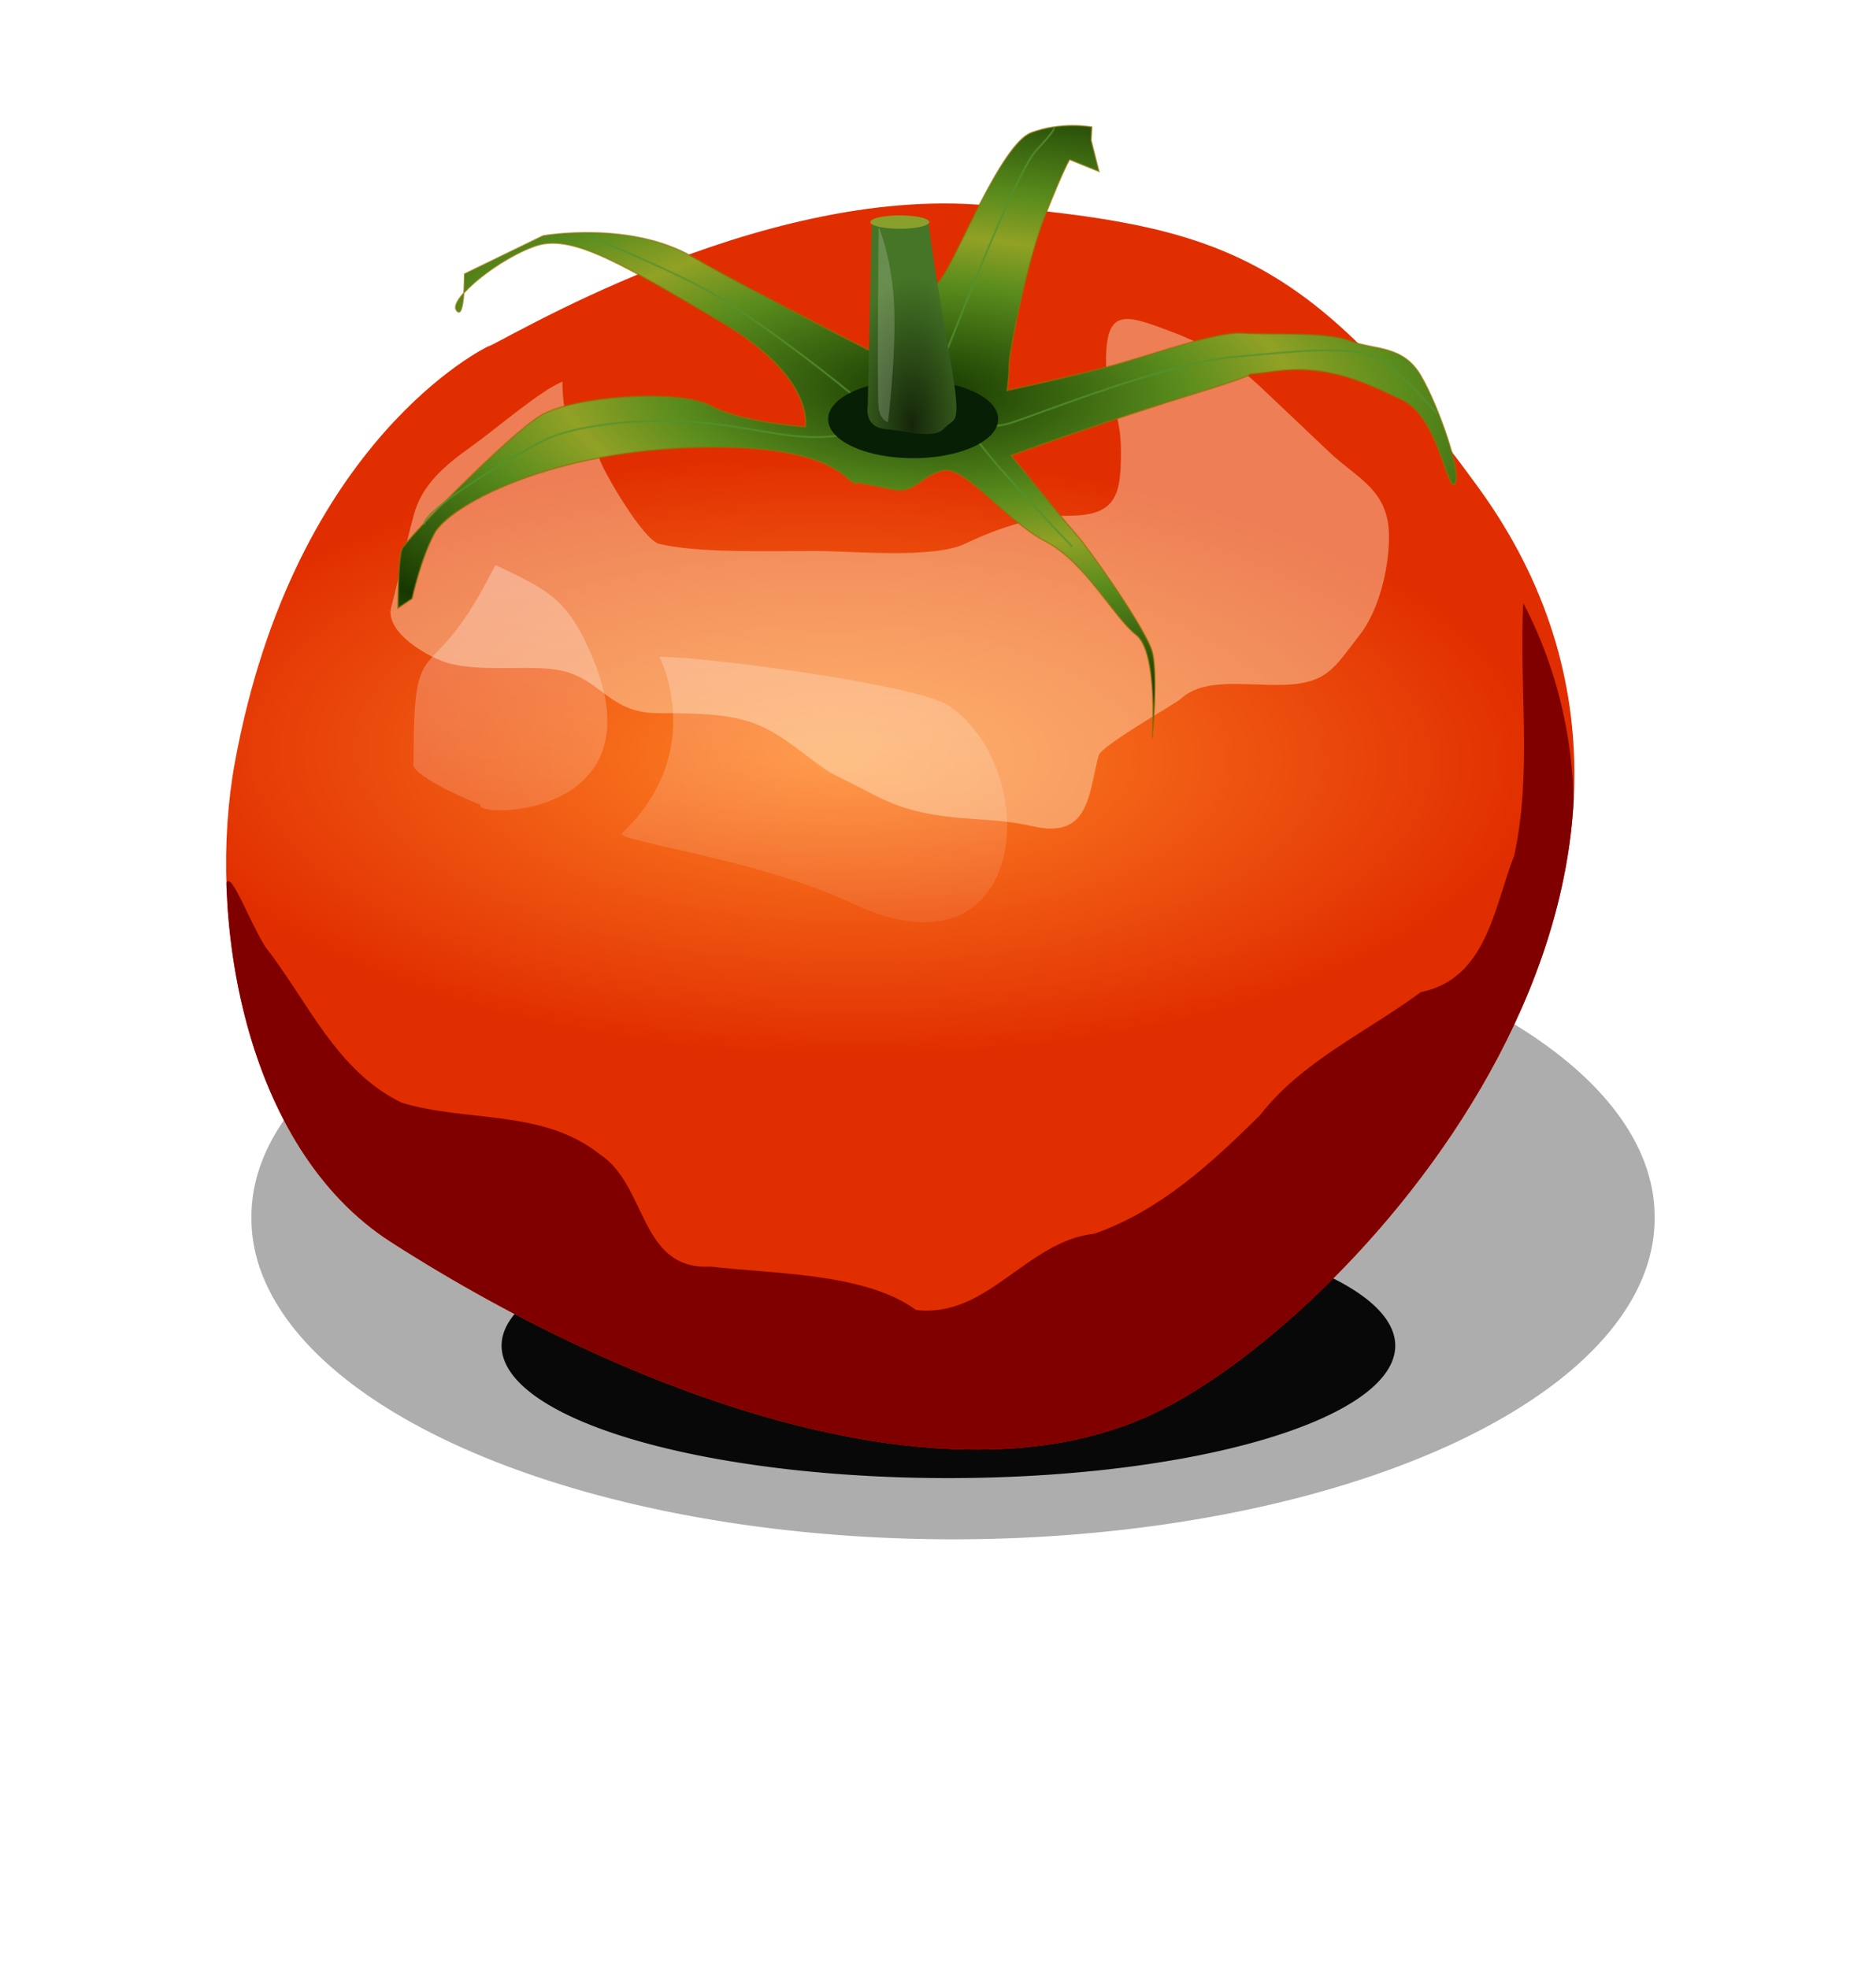 <?xml version="1.0"?><svg width="316.605" height="332.125" xmlns="http://www.w3.org/2000/svg" xmlns:xlink="http://www.w3.org/1999/xlink">
 <defs>
  <filter id="filter38751" height="2.193" y="-0.597" width="1.148" x="-0.074">
   <feGaussianBlur id="feGaussianBlur38753" stdDeviation="9.881"/>
  </filter>
  <filter id="filter35726" height="1.878" y="-0.439" width="1.125" x="-0.063">
   <feGaussianBlur id="feGaussianBlur35728" stdDeviation="5.154"/>
  </filter>
  <clipPath id="clipPath30603" clipPathUnits="userSpaceOnUse">
   <path d="m172.547,119.654c0,0 20.116,15.239 54.078,11.761c34.148,-3.519 40.784,-10.055 40.784,-10.055c28.523,-31.582 -136.198,-25.141 -94.862,-1.706z" id="path30605" stroke-width="1px" fill-rule="evenodd" fill="url(#radialGradient30607)"/>
  </clipPath>
  <clipPath id="clipPath29604" clipPathUnits="userSpaceOnUse">
   <path d="m214.704,131.117l6.077,0.245c-2.534,1.72 4.834,-35.349 16.014,-42.739c4.832,-3.194 -1.203,-12.315 -3.821,-10.933c0,0 -6.47,4.671 -7.23,8.094c-0.76,3.423 -6.719,17.603 -8.131,27.846c-1.412,10.242 -2.563,14.888 -2.909,17.488z" id="path29606" stroke-width="1px" fill-rule="evenodd" fill="#372a07"/>
  </clipPath>
  <clipPath id="clipPath14290" clipPathUnits="userSpaceOnUse">
   <path d="m97.162,268.957c-21.018,104.603 -63.56,118.698 -103.544,116.993c-7.715,-0.329 -7.369,1.232 -16.095,0.101c-7.608,-0.985 -20.867,-6.02 -28.544,-5.438c-45.962,3.484 -90.01,-58.48 -90.01,-117.48c0,-66.546 43.085,-110.226 110.695,-111.821c93.251,-2.182 127.498,51.099 127.498,117.645l0,0z" id="path14292" stroke-dashoffset="0" stroke-miterlimit="4" marker-end="none" marker-mid="none" marker-start="none" stroke-width="1px" fill-rule="nonzero" fill="#6ea827"/>
  </clipPath>
  <clipPath id="clipPath14286" clipPathUnits="userSpaceOnUse">
   <path d="m95.242,274.246c-20.494,98.941 -61.977,112.274 -100.965,110.661c-7.522,-0.311 -7.186,1.165 -15.694,0.096c-7.419,-0.932 -20.347,-5.694 -27.833,-5.144c-44.818,3.295 -87.769,-55.315 -87.769,-111.122c0,-62.944 42.012,-104.26 107.939,-105.768c90.929,-2.064 124.322,48.333 124.322,111.277l0,0z" id="path14288" stroke-dashoffset="0" stroke-miterlimit="4" marker-end="none" marker-mid="none" marker-start="none" stroke-width="1px" fill-rule="nonzero" fill="#6ea827"/>
  </clipPath>
  <clipPath id="clipPath14282" clipPathUnits="userSpaceOnUse">
   <path d="m100.843,272.892c-21.481,104.603 -64.96,118.698 -105.824,116.993c-7.884,-0.329 -7.532,1.232 -16.45,0.102c-7.776,-0.986 -21.326,-6.02 -29.172,-5.438c-46.974,3.483 -91.992,-58.481 -91.992,-117.481c0,-66.545 44.033,-110.226 113.132,-111.82c95.305,-2.182 130.306,51.098 130.306,117.644l0,0z" id="path14284" stroke-dashoffset="0" stroke-miterlimit="4" marker-end="none" marker-mid="none" marker-start="none" stroke-width="1px" fill-rule="nonzero" fill="#6ea827"/>
  </clipPath>
  <filter x="-0.117" width="1.235" y="-0.169" height="1.337" id="filter6620">
   <feGaussianBlur stdDeviation="15.771" id="feGaussianBlur6622"/>
  </filter>
  <filter x="-0.142" width="1.284" y="-0.264" height="1.527" id="filter6716">
   <feGaussianBlur stdDeviation="14.13" id="feGaussianBlur6718"/>
  </filter>
  <filter id="filter8819">
   <feGaussianBlur stdDeviation="3.164" id="feGaussianBlur8821"/>
  </filter>
  <clipPath clipPathUnits="userSpaceOnUse" id="clipPath9802">
   <path id="path9804" d="m257.465,183.448c0,0 -38.576,19.288 -50.445,87.537c-5.593,32.158 1.612,80.904 31.157,100.89c50.445,34.125 112.76,56.38 152.819,35.608c40.059,-20.772 119.408,-113.529 63.798,-194.362c-34.125,-49.603 -51.929,-54.896 -97.923,-59.347c-45.994,-4.451 -97.923,29.674 -99.407,29.674z" stroke-width="1px" fill-rule="evenodd" fill="url(#radialGradient9806)"/>
  </clipPath>
  <clipPath clipPathUnits="userSpaceOnUse" id="clipPath9808">
   <path id="path9810" d="m257.465,183.448c0,0 -38.576,19.288 -50.445,87.537c-5.593,32.158 1.612,80.904 31.157,100.89c50.445,34.125 112.76,56.38 152.819,35.608c40.059,-20.772 119.408,-113.529 63.798,-194.362c-34.125,-49.603 -51.929,-54.896 -97.923,-59.347c-45.994,-4.451 -97.923,29.674 -99.407,29.674z" stroke-width="1px" fill-rule="evenodd" fill="url(#radialGradient9812)"/>
  </clipPath>
  <clipPath clipPathUnits="userSpaceOnUse" id="clipPath9814">
   <path id="path9816" d="m257.465,183.448c0,0 -38.576,19.288 -50.445,87.537c-5.593,32.158 1.612,80.904 31.157,100.89c50.445,34.125 112.76,56.38 152.819,35.608c40.059,-20.772 119.408,-113.529 63.798,-194.362c-34.125,-49.603 -51.929,-54.896 -97.923,-59.347c-45.994,-4.451 -97.923,29.674 -99.407,29.674z" stroke-width="1px" fill-rule="evenodd" fill="url(#radialGradient9818)"/>
  </clipPath>
  <clipPath clipPathUnits="userSpaceOnUse" id="clipPath9820">
   <path id="path9822" d="m257.465,183.448c0,0 -38.576,19.288 -50.445,87.537c-5.593,32.158 1.612,80.904 31.157,100.89c50.445,34.125 112.76,56.38 152.819,35.608c40.059,-20.772 119.408,-113.529 63.798,-194.362c-34.125,-49.603 -51.929,-54.896 -97.923,-59.347c-45.994,-4.451 -97.923,29.674 -99.407,29.674z" stroke-width="1px" fill-rule="evenodd" fill="url(#radialGradient9824)"/>
  </clipPath>
  <filter id="filter9858">
   <feGaussianBlur stdDeviation="3.919" id="feGaussianBlur9860"/>
  </filter>
  <filter x="-0.174" width="1.348" y="-0.293" height="1.586" id="filter19027">
   <feGaussianBlur stdDeviation="6.431" id="feGaussianBlur19029"/>
  </filter>
  <filter id="filter20010">
   <feGaussianBlur stdDeviation="0.085" id="feGaussianBlur20012"/>
  </filter>
  <linearGradient id="linearGradient20022">
   <stop offset="0" id="stop20024" stop-color="#152609"/>
   <stop offset="1" id="stop20026" stop-color="#457526"/>
  </linearGradient>
  <linearGradient id="linearGradient13882">
   <stop offset="0" id="stop13884" stop-color="#163800"/>
   <stop id="stop23023" offset="0.695" stop-color="#598c1d"/>
   <stop offset="1" id="stop13886" stop-color="#91a125"/>
  </linearGradient>
  <linearGradient id="linearGradient9792">
   <stop offset="0" id="stop9794" stop-color="#ff8626"/>
   <stop offset="1" id="stop9796" stop-color="#e12e00"/>
  </linearGradient>
  <linearGradient id="linearGradient8731">
   <stop offset="0" id="stop8733" stop-color="#ffffff"/>
   <stop offset="1" id="stop8735" stop-opacity="0" stop-color="#ffffff"/>
  </linearGradient>
  <pattern id="pattern30611" patternTransform="translate(160.892, -165.998)" height="24.735" width="39.501" patternUnits="userSpaceOnUse">
   <rect width="32.882" height="19.296" x="1.724" y="5.439" id="rect26672" fill="url(#pattern30614)"/>
   <rect width="39.501" height="24.735" x="0" y="0" id="rect25640" fill="none"/>
  </pattern>
  <radialGradient r="44.556" fy="44.942" fx="-81.082" cy="44.942" cx="-81.082" gradientTransform="matrix(-0.015, -0.96, 1.935, -0.028, 127.596, 52.018)" gradientUnits="userSpaceOnUse" id="radialGradient30607" xlink:href="#linearGradient15314"/>
  <pattern id="pattern26663" patternTransform="translate(163.814, -152.846)" height="46.659" width="55.733" patternUnits="userSpaceOnUse">
   <path id="path26661" d="m55.733,4.555a2.138,3.602 0 1 1 -4.277,0a2.138,3.602 0 1 1 4.277,0z" stroke-dashoffset="0" stroke-miterlimit="4" marker-end="none" marker-mid="none" marker-start="none" stroke-width="1.584px" fill-rule="evenodd" fill="#d7eb90"/>
   <path id="path26657" d="m46.655,30.393a2.138,3.602 0 1 1 -4.277,0a2.138,3.602 0 1 1 4.277,0z" stroke-dashoffset="0" stroke-miterlimit="4" marker-end="none" marker-mid="none" marker-start="none" stroke-width="1.584px" fill-rule="evenodd" fill="#d7eb90"/>
   <path d="m35.127,14.806a2.138,3.602 0 1 1 -4.277,0a2.138,3.602 0 1 1 4.277,0z" id="path26655" stroke-dashoffset="0" stroke-miterlimit="4" marker-end="none" marker-mid="none" marker-start="none" stroke-width="1.584px" fill-rule="evenodd" fill="#d7eb90"/>
   <path id="path26649" d="m12.72,3.602a2.138,3.602 0 1 1 -4.277,0a2.138,3.602 0 1 1 4.277,0z" stroke-dashoffset="0" stroke-miterlimit="4" marker-end="none" marker-mid="none" marker-start="none" stroke-width="1.584px" fill-rule="evenodd" fill="#d7eb90"/>
   <path d="m29.931,43.058a2.138,3.602 0 1 1 -4.277,0a2.138,3.602 0 1 1 4.277,0z" id="path26647" stroke-dashoffset="0" stroke-miterlimit="4" marker-end="none" marker-mid="none" marker-start="none" stroke-width="1.584px" fill-rule="evenodd" fill="#d7eb90"/>
   <path id="path26645" d="m4.277,29.094a2.138,3.602 0 1 1 -4.277,0a2.138,3.602 0 1 1 4.277,0z" stroke-dashoffset="0" stroke-miterlimit="4" marker-end="none" marker-mid="none" marker-start="none" stroke-width="1.584px" fill-rule="evenodd" fill="#d7eb90"/>
   <path d="m4.277,29.094a2.138,3.602 0 1 1 -4.277,0a2.138,3.602 0 1 1 4.277,0z" id="path26643" stroke-dashoffset="0" stroke-miterlimit="4" marker-end="none" marker-mid="none" marker-start="none" stroke-width="1.584px" fill-rule="evenodd" fill="#d7eb90"/>
  </pattern>
  <pattern id="pattern25626" patternTransform="translate(160.892, -165.998)" height="59.811" width="66.952" patternUnits="userSpaceOnUse">
   <path d="m66.952,4.739a2.138,3.602 0 1 1 -4.277,0a2.138,3.602 0 1 1 4.277,0z" id="path25620" stroke-dashoffset="0" stroke-miterlimit="4" marker-end="none" marker-mid="none" marker-start="none" stroke-width="1.584px" fill-rule="evenodd" fill="#d7eb90"/>
   <path id="path25618" d="m4.277,3.602a2.138,3.602 0 1 1 -4.277,0a2.138,3.602 0 1 1 4.277,0z" stroke-dashoffset="0" stroke-miterlimit="4" marker-end="none" marker-mid="none" marker-start="none" stroke-width="1.584px" fill-rule="evenodd" fill="#d7eb90"/>
   <path d="m7.199,42.246a2.138,3.602 0 1 1 -4.277,0a2.138,3.602 0 1 1 4.277,0z" id="path25616" stroke-dashoffset="0" stroke-miterlimit="4" marker-end="none" marker-mid="none" marker-start="none" stroke-width="1.584px" fill-rule="evenodd" fill="#d7eb90"/>
   <path id="path25614" d="m7.199,42.246a2.138,3.602 0 1 1 -4.277,0a2.138,3.602 0 1 1 4.277,0z" stroke-dashoffset="0" stroke-miterlimit="4" marker-end="none" marker-mid="none" marker-start="none" stroke-width="1.584px" fill-rule="evenodd" fill="#d7eb90"/>
   <path d="m32.854,56.21a2.138,3.602 0 1 1 -4.277,0a2.138,3.602 0 1 1 4.277,0z" id="path25612" stroke-dashoffset="0" stroke-miterlimit="4" marker-end="none" marker-mid="none" marker-start="none" stroke-width="1.584px" fill-rule="evenodd" fill="#d7eb90"/>
   <path id="path25610" d="m15.643,16.754a2.138,3.602 0 1 1 -4.277,0a2.138,3.602 0 1 1 4.277,0z" stroke-dashoffset="0" stroke-miterlimit="4" marker-end="none" marker-mid="none" marker-start="none" stroke-width="1.584px" fill-rule="evenodd" fill="#d7eb90"/>
   <path d="m21.65,39.324a2.138,3.602 0 1 1 -4.277,0a2.138,3.602 0 1 1 4.277,0z" id="path25608" stroke-dashoffset="0" stroke-miterlimit="4" marker-end="none" marker-mid="none" marker-start="none" stroke-width="1.584px" fill-rule="evenodd" fill="#d7eb90"/>
   <path id="path25606" d="m32.042,10.746a2.138,3.602 0 1 1 -4.277,0a2.138,3.602 0 1 1 4.277,0z" stroke-dashoffset="0" stroke-miterlimit="4" marker-end="none" marker-mid="none" marker-start="none" stroke-width="1.584px" fill-rule="evenodd" fill="#d7eb90"/>
   <path d="m38.05,27.958a2.138,3.602 0 1 1 -4.277,0a2.138,3.602 0 1 1 4.277,0z" id="path25604" stroke-dashoffset="0" stroke-miterlimit="4" marker-end="none" marker-mid="none" marker-start="none" stroke-width="1.584px" fill-rule="evenodd" fill="#d7eb90"/>
   <path id="path25602" d="m49.578,43.545a2.138,3.602 0 1 1 -4.277,0a2.138,3.602 0 1 1 4.277,0z" stroke-dashoffset="0" stroke-miterlimit="4" marker-end="none" marker-mid="none" marker-start="none" stroke-width="1.584px" fill-rule="evenodd" fill="#d7eb90"/>
   <path d="m62.73,34.777a2.138,3.602 0 1 1 -4.277,0a2.138,3.602 0 1 1 4.277,0z" id="path25600" stroke-dashoffset="0" stroke-miterlimit="4" marker-end="none" marker-mid="none" marker-start="none" stroke-width="1.584px" fill-rule="evenodd" fill="#d7eb90"/>
   <path id="path20550" d="m55.261,17.566a2.138,3.602 0 1 1 -4.277,0a2.138,3.602 0 1 1 4.277,0z" stroke-dashoffset="0" stroke-miterlimit="4" marker-end="none" marker-mid="none" marker-start="none" stroke-width="1.584px" fill-rule="evenodd" fill="#d7eb90"/>
  </pattern>
  <linearGradient id="linearGradient15314">
   <stop offset="0" id="stop15316" stop-color="#1d3300"/>
   <stop id="stop15318" offset="0.496" stop-opacity="0.237" stop-color="#68a02c"/>
   <stop offset="1" id="stop15320" stop-opacity="0" stop-color="#61a334"/>
  </linearGradient>
  <linearGradient id="linearGradient30593">
   <stop id="stop30595" offset="0" stop-color="#000000"/>
   <stop id="stop30597" offset="1" stop-opacity="0" stop-color="#000000"/>
  </linearGradient>
  <pattern patternTransform="matrix(0.59, 0, 0, 0.414, 162.616, -160.559)" id="pattern30609" xlink:href="#pattern26663"/>
  <pattern patternTransform="matrix(0.59, 0, 0, 0.414, 1.724, 5.439)" id="pattern30614" xlink:href="#pattern30609"/>
  <radialGradient xlink:href="#linearGradient9792" id="radialGradient9806" gradientUnits="userSpaceOnUse" gradientTransform="matrix(0.007, -0.47, 1.038, 0.015, 70.036, 397.546)" cx="280.111" cy="246.391" fx="280.111" fy="246.391" r="134.326"/>
  <radialGradient xlink:href="#linearGradient9792" id="radialGradient9812" gradientUnits="userSpaceOnUse" gradientTransform="matrix(0.007, -0.47, 1.038, 0.015, 70.036, 397.546)" cx="280.111" cy="246.391" fx="280.111" fy="246.391" r="134.326"/>
  <radialGradient xlink:href="#linearGradient9792" id="radialGradient9818" gradientUnits="userSpaceOnUse" gradientTransform="matrix(0.007, -0.47, 1.038, 0.015, 70.036, 397.546)" cx="280.111" cy="246.391" fx="280.111" fy="246.391" r="134.326"/>
  <radialGradient xlink:href="#linearGradient9792" id="radialGradient9824" gradientUnits="userSpaceOnUse" gradientTransform="matrix(0.007, -0.47, 1.038, 0.015, 70.036, 397.546)" cx="280.111" cy="246.391" fx="280.111" fy="246.391" r="134.326"/>
  <radialGradient xlink:href="#linearGradient30593" id="radialGradient22023" cx="325.954" cy="195.247" fx="325.954" fy="195.247" r="105.408" gradientTransform="matrix(0.768, -0.004, 0.003, 0.269, -266.075, -52.856)" gradientUnits="userSpaceOnUse"/>
  <radialGradient xlink:href="#linearGradient20022" id="radialGradient22028" gradientUnits="userSpaceOnUse" gradientTransform="matrix(1.00892e-06, -2.813, 1.36, 1.10169e-06, 236.873, 836.428)" cx="271.909" cy="-61.018" fx="271.909" fy="-61.018" r="8.865"/>
  <radialGradient xlink:href="#linearGradient13882" id="radialGradient22034" gradientUnits="userSpaceOnUse" gradientTransform="matrix(-0.014, 0.247, -0.589, -0.029, 127.404, 15.549)" spreadMethod="reflect" cx="197.742" cy="-53.954" fx="197.742" fy="-53.954" r="105.808"/>
  <radialGradient xlink:href="#linearGradient9792" id="radialGradient23025" gradientUnits="userSpaceOnUse" gradientTransform="matrix(0.007, -0.47, 1.038, 0.015, 70.036, 397.546)" cx="280.111" cy="246.391" fx="280.111" fy="246.391" r="134.326"/>
  <linearGradient xlink:href="#linearGradient8731" id="linearGradient23027" x1="0.2" y1="-0.296" x2="0.298" y2="1.197"/>
 </defs>
 <g>
  <title>Layer 1</title>
  <g id="g23029">
   <path d="m279.243,205.417a118.405,54.117 0 1 1 -236.809,0a118.405,54.117 0 1 1 236.809,0z" id="path32567" filter="url(#filter38751)" stroke-dashoffset="0" stroke-miterlimit="4" marker-end="none" marker-mid="none" marker-start="none" stroke-width="1.584px" fill-rule="evenodd" fill="#4d4d4d" opacity="0.677"/>
   <path d="m235.471,227.027a75.409,22.338 0 1 1 -150.818,0a75.409,22.338 0 1 1 150.818,0z" id="path34711" filter="url(#filter35726)" stroke-dashoffset="0" stroke-miterlimit="4" marker-end="none" marker-mid="none" marker-start="none" stroke-width="1.584px" fill-rule="evenodd" fill-opacity="0.953" fill="#000000"/>
   <g transform="matrix(0.847, 0, 0, 0.802, -135.713, -88.68)" id="g9826">
    <path d="m257.465,183.448c0,0 -38.576,19.288 -50.445,87.537c-5.593,32.158 1.612,80.904 31.157,100.89c50.445,34.125 112.76,56.38 152.819,35.608c40.059,-20.772 119.408,-113.529 63.798,-194.362c-34.125,-49.603 -51.929,-54.896 -97.923,-59.347c-45.994,-4.451 -97.923,29.674 -99.407,29.674z" id="path3632" clip-path="url(#clipPath9820)" stroke-width="1px" fill-rule="evenodd" fill="url(#radialGradient23025)"/>
    <path d="m272.302,190.866c-4.199,1.676 -13.311,9.984 -17.804,13.353c-5.985,4.488 -10.274,8.456 -11.869,14.837c-1.954,7.816 -3.022,13.573 -4.451,19.288c-1.329,5.318 7.744,10.838 11.869,11.869c7.273,1.818 16.516,0.049 22.255,1.484c8.049,2.012 9.205,8.902 19.288,8.902c9.125,0 15.303,0.233 20.772,2.967c5.651,2.825 10.601,8.268 14.837,10.386c6.953,3.477 9.508,5.715 16.321,7.418c7.528,1.882 15.109,1.181 22.255,2.967c11.569,2.892 11.279,-6.541 13.353,-14.837c0.518,-2.072 15.42,-10.969 16.32,-11.869c4.372,-4.372 12.073,-2.967 19.288,-2.967c10.08,0 11.28,-3.664 16.32,-10.386c3.935,-5.247 5.935,-14.162 5.935,-20.772c0,-9.893 -6.167,-12.102 -11.869,-17.804c-4.743,-4.743 -9.242,-9.242 -13.353,-13.353c-5.963,-5.963 -11.609,-9.391 -17.804,-11.869c-9.31,-3.724 -13.353,-5.426 -13.353,5.935c0,8.589 2.967,9.744 2.967,19.288c0,9.115 -1.002,13.353 -10.386,13.353c-7.625,0 -15.571,3.335 -20.772,5.935c-6.354,3.177 -22.703,1.484 -29.674,1.484c-9.931,0 -23.477,0.436 -31.157,-1.484c-3.308,-0.827 -11.349,-15.724 -11.87,-17.804c-1.682,-6.729 -7.418,-2.276 -7.418,-16.32z" id="path4603" clip-path="url(#clipPath9814)" filter="url(#filter6716)" stroke-width="1px" fill-rule="evenodd" fill="#fff6d5" opacity="0.631"/>
    <path d="m463.743,237.439c-0.87,17.686 1.82,35.742 -1.827,53.167c-3.996,10.683 -5.403,25.844 -18.6,28.676c-10.829,8.441 -23.733,14.565 -32.012,25.857c-9.608,10.026 -19.774,19.996 -32.952,24.933c-13.662,1.586 -21.346,17.865 -35.605,16.062c-10.105,-7.844 -28.473,-7.563 -41.01,-9.135c-14.093,0.828 -12.574,-17.209 -22.002,-23.614c-11.369,-9.569 -26.436,-6.682 -39.457,-10.847c-13.077,-6.661 -18.758,-21.458 -27.177,-32.781c-4.292,-7.295 -9.132,-23.085 -7.729,-6.637c0.439,26.51 7.29,55.363 27.824,73.608c23.41,17.942 50.367,31.141 78.298,40.437c27.955,8.862 61.003,12.018 86.627,-5.028c26.025,-17.624 46.583,-42.905 60.849,-70.774c16.26,-31.92 21.124,-71.009 4.773,-103.923z" id="path4605" clip-path="url(#clipPath9808)" filter="url(#filter6620)" stroke-width="1px" fill-rule="evenodd" fill="#800000"/>
    <path id="path7691" d="m258.948,229.442c-0.495,0.989 -0.989,1.978 -1.484,2.967c-12.077,24.154 -14.837,9.445 -14.837,38.576c-1.191,2.382 10.88,7.913 13.353,8.902c-1.414,2.828 35.907,2.972 22.255,-31.157c-4.848,-12.121 -8.616,-13.952 -19.288,-19.288zm32.641,19.288c-0.396,-0.99 10.151,19.522 -7.418,37.092c-1.668,1.668 26.996,5.338 45.994,14.837c34.635,17.317 38.389,-27.217 19.288,-41.543c-5.889,-4.417 -48.321,-10.386 -57.864,-10.386z" clip-path="url(#clipPath9802)" filter="url(#filter8819)" stroke-dashoffset="0" stroke-miterlimit="4" marker-end="none" marker-mid="none" marker-start="none" stroke-width="1px" fill-rule="evenodd" fill="url(#linearGradient23027)" opacity="0.615"/>
   </g>
   <path d="m150.456,85.37c-1.702,-0.266 -3.744,-5.861 -28.25,-5.062c-24.506,0.799 -40.504,8.259 -42.886,11.989c-2.383,3.73 -3.744,9.058 -3.744,9.058l-2.383,1.332c0,0 0,-6.927 0.681,-8.259c0.681,-1.332 18.039,-15.986 23.485,-18.65c5.446,-2.664 23.145,-3.73 28.591,-1.332c5.446,2.398 15.997,2.931 15.997,2.931c0,0 1.702,-6.927 -14.295,-14.653c-15.997,-7.726 -24.847,-12.256 -30.973,-10.657c-6.127,1.599 -14.976,7.46 -13.615,9.058c1.361,1.599 1.361,-5.062 1.361,-5.062l13.274,-5.329c0,0 14.636,-2.131 25.187,2.931c10.551,5.062 33.696,14.653 33.696,14.653c0,0 5.446,-8.526 8.169,-11.456c2.723,-2.931 10.211,-18.916 15.317,-20.515c5.105,-1.599 10.211,-0.799 10.211,-0.799l-2.042,3.197l1.702,1.332l-3.404,0c0,0 -1.021,1.332 -4.084,7.726c-3.063,6.394 -6.127,19.183 -6.127,21.048c0,1.865 -0.34,3.464 -0.34,3.464c0,0 10.551,-1.865 17.699,-3.464c7.148,-1.599 17.699,-4.796 22.124,-4.529c4.425,0.266 13.955,-0.266 18.039,1.066c4.084,1.332 8.85,0.533 11.913,4.796c3.063,4.263 7.148,14.121 5.786,15.186c-1.361,1.066 -2.723,-9.325 -8.85,-11.723c-6.127,-2.398 -12.594,-5.062 -21.784,-3.996c-9.19,1.066 3.063,-1.066 -12.594,2.931c-15.657,3.996 -31.654,8.792 -31.654,8.792c0,0 8.85,9.059 10.892,10.923c2.042,1.865 11.913,13.321 12.934,16.518c1.021,3.197 0,11.989 0,11.989c0,0 1.021,-11.989 -2.723,-14.387c-3.744,-2.398 -8.509,-10.124 -15.316,-13.055c-6.807,-2.931 -13.615,-10.657 -17.359,-9.858c-3.744,0.799 -4.765,3.197 -8.169,2.664c-3.404,-0.533 -7.488,-1.332 -6.467,-0.799z" id="path9832" filter="url(#filter9858)" stroke-width="1px" fill-rule="evenodd" fill="url(#radialGradient22023)" opacity="0.95"/>
   <path d="m144.429,81.654c-1.701,-0.322 -3.744,-7.085 -28.25,-6.119c-24.506,0.966 -40.504,9.984 -42.886,14.492c-2.382,4.509 -3.744,10.95 -3.744,10.95l-2.383,1.61c0,0 0,-8.373 0.681,-9.984c0.681,-1.61 18.039,-19.323 23.485,-22.544c5.446,-3.221 23.145,-4.509 28.591,-1.61c5.446,2.898 15.997,3.543 15.997,3.543c0,0 1.702,-8.373 -14.295,-17.713c-15.997,-9.339 -24.847,-14.814 -30.974,-12.882c-6.127,1.932 -14.976,9.017 -13.615,10.95c1.361,1.932 1.361,-6.119 1.361,-6.119l13.274,-6.441c0,0 14.635,-2.576 25.188,3.543c10.551,6.119 33.696,17.713 33.696,17.713c0,0 5.446,-10.306 8.169,-13.848c2.723,-3.543 10.211,-22.866 15.316,-24.798c5.106,-1.932 10.211,-0.966 10.211,-0.966l-0.118,2.227l1.317,5.25l-4.943,-2.002c0,0 -1.021,1.61 -4.084,9.34c-3.063,7.729 -6.127,23.188 -6.127,25.442c0,2.254 -0.34,4.187 -0.34,4.187c0,0 10.551,-2.254 17.699,-4.187c7.148,-1.932 17.699,-5.797 22.124,-5.475c4.425,0.322 13.955,-0.322 18.039,1.288c4.085,1.61 8.85,0.644 11.913,5.797c3.064,5.153 7.148,17.069 5.786,18.357c-1.361,1.288 -2.722,-11.272 -8.849,-14.17c-6.127,-2.898 -12.594,-6.119 -21.784,-4.831c-9.19,1.288 3.064,-1.288 -12.593,3.542c-15.657,4.831 -31.654,10.628 -31.654,10.628c0,0 8.849,10.95 10.891,13.204c2.043,2.254 11.913,16.103 12.934,19.967c1.021,3.865 0,14.493 0,14.493c0,0 1.021,-14.493 -2.723,-17.391c-3.744,-2.899 -8.509,-12.238 -15.316,-15.781c-6.807,-3.543 -13.615,-12.882 -17.359,-11.916c-3.744,0.966 -4.765,3.865 -8.169,3.22c-3.403,-0.644 -7.488,-1.61 -6.467,-0.966l0,0z" id="path9862" stroke-opacity="0.619" stroke-miterlimit="4" stroke-width="0.247" stroke="#8d7100" fill-rule="evenodd" fill="url(#radialGradient22034)"/>
   <path id="path12881" d="m148.957,70.496l0,0z" stroke-width="0.824px" stroke="#000000" fill-rule="evenodd" fill="none"/>
   <path d="m177.779,21.619c0,0 0.83,-0.222 -2.876,3.724c-3.707,3.945 -15.058,33.975 -18.069,41.208c-7.413,4.384 -7.413,4.384 -7.413,4.384c1.622,0 15.521,2.192 21.081,0.438c5.56,-1.754 25.946,-10.083 37.992,-11.179c12.046,-1.096 21.313,-2.192 25.482,1.096c4.17,3.288 8.571,8.549 8.571,8.549m-144.323,-30.468c0,0 15.289,6.137 22.703,10.521c7.413,4.384 22.008,15.563 24.556,18.193c2.548,2.63 3.012,2.85 3.012,2.85c0,0 13.436,-1.534 15.984,2.63c2.548,4.165 16.448,18.631 16.448,18.631m-31.506,-21.043c0,0 -0.927,1.534 -8.571,2.411c-7.645,0.877 -14.131,-1.754 -24.324,-2.411c-10.193,-0.658 -19.691,0.877 -24.092,2.85c-4.402,1.973 -20.849,11.836 -20.849,14.467" id="path12883" stroke-miterlimit="4" stroke-width="0.33" stroke="#529330" fill-rule="evenodd" fill="none" opacity="0.731"/>
   <path d="m168.445,70.712a14.336,6.531 0 1 1 -28.671,0a14.336,6.531 0 1 1 28.671,0z" id="path17776" filter="url(#filter19027)" stroke-opacity="0.619" stroke-dashoffset="0" stroke-miterlimit="4" marker-end="none" marker-mid="none" marker-start="none" stroke-width="0.4" fill-rule="evenodd" fill="#071f05"/>
   <path id="path2226" d="m147.125,37.631l-0.681,30.917c0,0 -0.681,3.543 3.063,3.865c3.744,0.322 8.186,1.758 9.888,-0.174c1.702,-1.932 3.023,0.165 1.004,-11.42c-3.705,-21.262 -3.744,-23.832 -3.744,-23.832l-9.53,0.644z" stroke-width="1px" fill-rule="evenodd" fill="url(#radialGradient22028)"/>
   <path id="path19031" d="m148.27,38.309c0,0 -0.266,28.133 0,30.394c0.265,2.261 1.593,2.512 1.593,2.512c0,0 1.327,-10.801 1.062,-19.09c-0.265,-8.289 -2.655,-14.067 -2.655,-13.815z" filter="url(#filter20010)" stroke-width="1px" fill-rule="evenodd" fill="#e2e3db" opacity="0.469"/>
   <path d="m156.719,37.233a4.859,1.102 0 1 1 -9.717,0.467a4.859,1.102 0 1 1 9.717,-0.467z" id="path20030" stroke-opacity="0.619" stroke-dashoffset="0" stroke-miterlimit="4" marker-end="none" marker-mid="none" marker-start="none" stroke-width="0.4" fill-rule="evenodd" fill="#89a02c"/>
  </g>
 </g>
</svg>